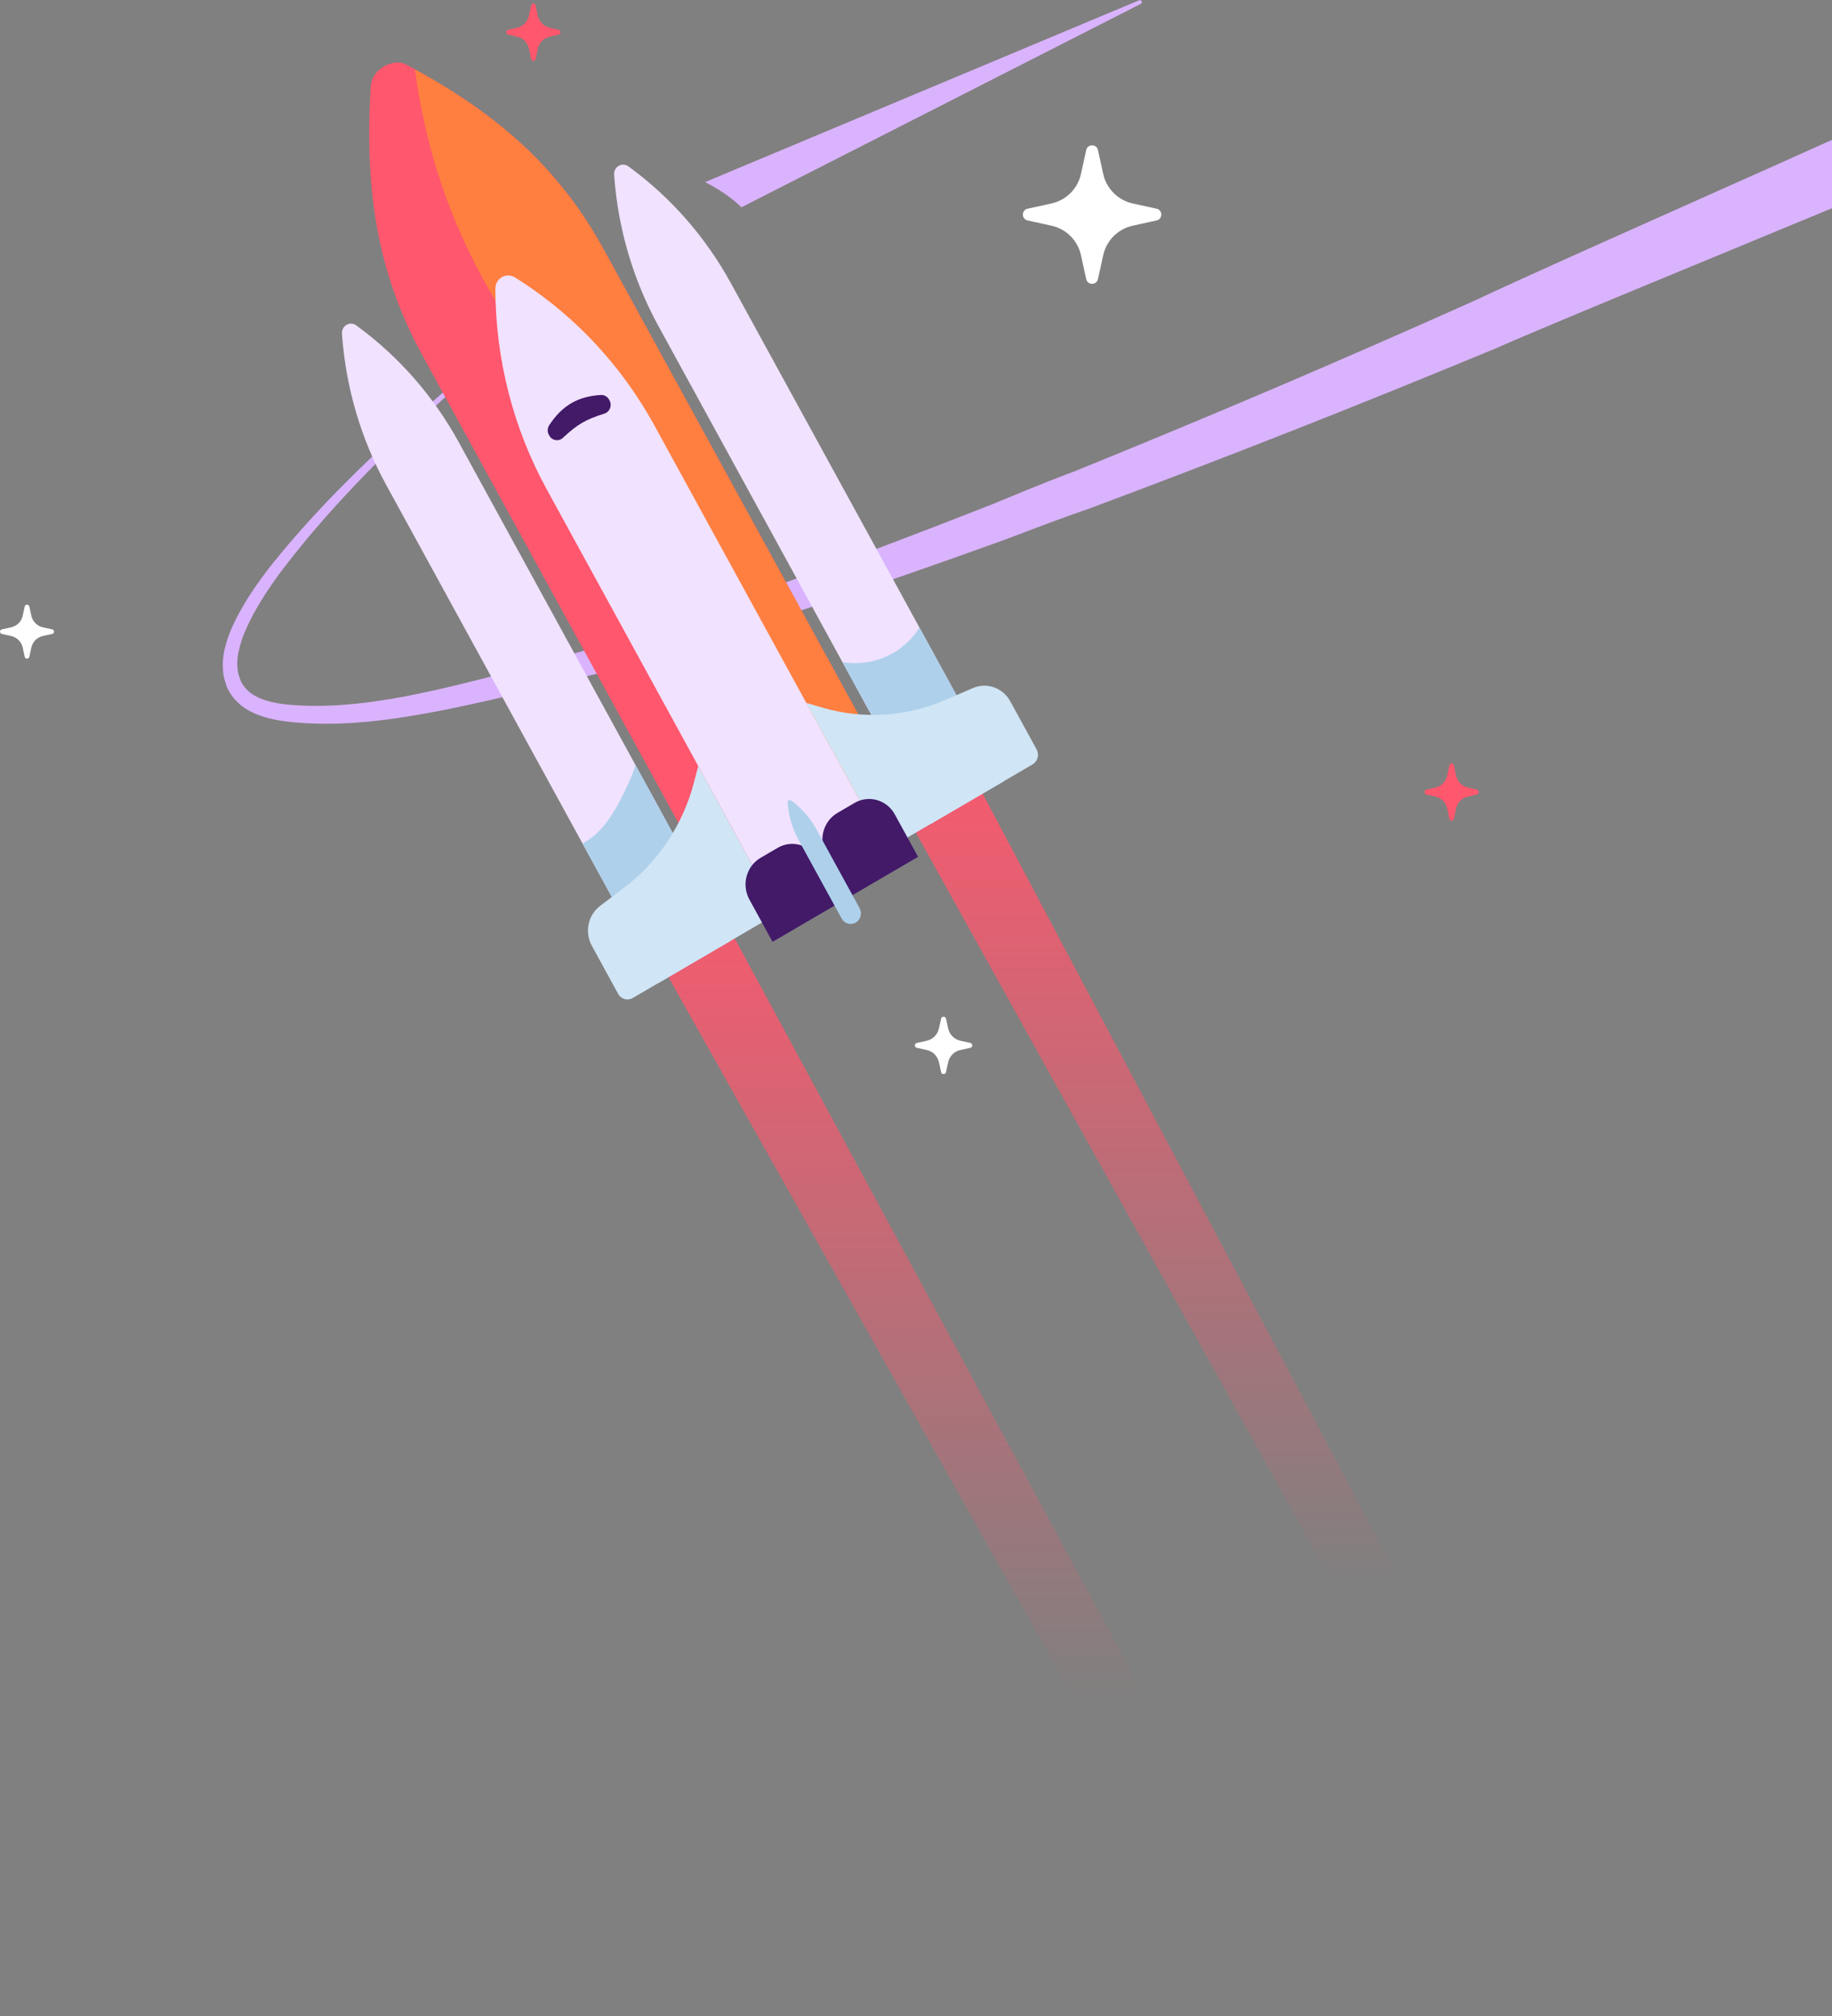 <svg width="599" height="659" viewBox="0 0 599 659" fill="none" xmlns="http://www.w3.org/2000/svg">
<rect x="0" y="0" width="599" height="659" fill="#808080" stroke="none"/>
<path d="M373.309 0.437C373.17 0.107 372.796 -0.043 372.468 0.091L230.525 59.525C230.62 59.575 230.72 59.619 230.815 59.67C235.038 61.835 239.027 64.474 242.425 67.749L373.008 1.257C373.303 1.106 373.443 0.744 373.309 0.437Z" fill="#DAB3FF"/>
<path d="M625.615 55.335C621.58 53.278 617.59 51.092 613.75 48.676C611.314 47.925 608.996 47.101 607.006 46.143C605.189 45.666 603.367 45.156 601.578 44.562C595.42 47.303 574.481 56.747 574.442 56.708L527.031 77.878C516.504 82.597 505.982 87.311 495.448 92.109L487.495 95.758C486.141 96.38 484.854 96.996 483.55 97.613L483.059 97.843L482.814 97.96L482.691 98.016C483.015 97.871 482.708 98.011 482.753 97.988L481.766 98.425L479.799 99.305L464.027 106.317C442.983 115.622 421.86 124.741 400.654 133.67C390.049 138.131 379.426 142.548 368.781 146.92L352.798 153.449L351.549 153.959L351.427 154.01C351.349 154.044 351.683 153.915 351.482 153.993L350.97 154.184L348.919 154.957L344.828 156.532C342.108 157.591 339.405 158.673 336.719 159.766L328.694 163.056L324.703 164.699L324.202 164.906L324.079 164.956C324.074 164.956 323.912 165.024 324.04 164.973L323.789 165.074L322.786 165.466L320.774 166.251L304.69 172.501C293.956 176.637 283.2 180.706 272.416 184.691C250.853 192.673 229.168 200.307 207.333 207.47L199.14 210.132L195.027 211.449L192.97 212.111L192.714 212.195C192.692 212.201 192.681 212.206 192.664 212.206L192.129 212.346L191.053 212.638C188.189 213.422 185.38 214.302 182.621 215.188L181.59 215.519L181.334 215.603L181.206 215.642L180.749 215.765L178.659 216.32L174.484 217.436C163.355 220.395 152.264 223.366 141.123 225.815C135.55 227.031 129.966 228.152 124.365 228.982C122.966 229.2 121.562 229.369 120.163 229.565L119.109 229.705L118.056 229.817L115.949 230.041C114.545 230.209 113.14 230.288 111.736 230.4C111.039 230.445 110.326 230.523 109.635 230.54L107.556 230.618C106.86 230.641 106.18 230.686 105.466 230.691H103.309L101.214 230.686L99.102 230.624C96.298 230.512 93.523 230.316 90.87 229.856C88.223 229.402 85.67 228.685 83.519 227.496C81.396 226.347 79.763 224.694 78.721 222.603C78.637 222.329 78.559 222.121 78.492 221.931C78.397 221.684 78.325 221.465 78.308 221.404L78.264 221.247C78.252 221.213 78.247 221.185 78.236 221.152C78.074 220.709 77.946 220.3 77.857 219.907C77.768 219.515 77.718 219.128 77.701 218.713L77.695 218.618C77.695 218.585 77.69 218.557 77.69 218.523C77.411 216.287 77.723 213.927 78.347 211.534C78.509 210.934 78.676 210.334 78.871 209.734C79.061 209.123 79.256 208.563 79.484 207.918L79.523 207.801C79.534 207.767 79.629 207.548 79.629 207.548L79.813 207.106C79.936 206.809 80.053 206.511 80.186 206.22C80.437 205.632 80.699 205.049 80.972 204.466C82.048 202.14 83.285 199.864 84.595 197.633C85.921 195.402 87.331 193.217 88.814 191.07C89.181 190.532 89.555 189.999 89.934 189.467L91.071 187.886L93.462 184.747C94.248 183.694 95.078 182.674 95.892 181.642C96.711 180.617 97.519 179.574 98.361 178.565L100.868 175.516L103.432 172.512C104.279 171.503 105.154 170.516 106.024 169.53C106.899 168.544 107.757 167.546 108.649 166.571C110.421 164.62 112.188 162.664 113.999 160.747C115.788 158.808 117.632 156.924 119.455 155.013L122.225 152.188C123.15 151.247 124.075 150.305 125.017 149.38L127.826 146.589L130.663 143.826C132.546 141.976 134.475 140.166 136.381 138.338C138.309 136.534 140.22 134.712 142.166 132.924L145.075 130.234L148.001 127.566C149.946 125.783 151.924 124.023 153.886 122.247C154.148 122.011 154.176 121.613 153.947 121.344C153.719 121.075 153.312 121.042 153.044 121.271C151.032 122.992 149.015 124.69 147.014 126.428L144.005 129.023L141.017 131.635C139.017 133.372 137.049 135.144 135.071 136.898C133.109 138.675 131.131 140.435 129.186 142.239L126.26 144.935L123.362 147.659C122.392 148.562 121.433 149.481 120.48 150.4L117.616 153.164C115.732 155.03 113.826 156.874 111.97 158.774C110.092 160.652 108.258 162.569 106.419 164.486C105.5 165.444 104.602 166.425 103.694 167.395C102.786 168.364 101.877 169.339 100.997 170.332L98.327 173.297L95.702 176.306C94.822 177.304 93.974 178.33 93.116 179.35C92.263 180.37 91.394 181.384 90.564 182.427L88.056 185.538L86.83 187.152C86.423 187.69 86.022 188.234 85.626 188.772C84.037 190.935 82.516 193.161 81.073 195.447C79.635 197.74 78.275 200.094 77.054 202.543C76.748 203.154 76.452 203.771 76.163 204.393C76.012 204.701 75.878 205.015 75.739 205.329L75.533 205.8L75.427 206.035L75.399 206.097L75.343 206.237L75.299 206.355C75.065 206.954 74.808 207.638 74.585 208.288C74.357 208.944 74.145 209.611 73.945 210.289C73.554 211.651 73.22 213.058 73.031 214.521C72.835 215.984 72.791 217.503 72.924 219.027L72.913 218.837C72.925 219.504 72.991 220.204 73.125 220.883C73.248 221.51 73.415 222.099 73.593 222.643C73.694 223.041 73.788 223.315 73.866 223.556C73.95 223.808 74.017 224.027 74.028 224.089C74.045 224.195 74.078 224.313 74.123 224.419L74.19 224.565C74.897 226.106 75.834 227.592 77.01 228.842C77.584 229.481 78.23 230.047 78.882 230.585C79.551 231.1 80.242 231.588 80.956 232.003C83.82 233.69 86.885 234.592 89.884 235.198C92.893 235.803 95.869 236.089 98.812 236.291C99.548 236.341 100.283 236.38 101.013 236.42L103.231 236.487L105.388 236.548C106.113 236.565 106.876 236.543 107.617 236.537L109.858 236.515C110.61 236.515 111.329 236.459 112.07 236.431C113.536 236.358 115.013 236.319 116.473 236.184L118.669 236.01L119.767 235.926L120.859 235.809C122.314 235.646 123.774 235.512 125.223 235.327C131.036 234.626 136.782 233.639 142.494 232.558C153.919 230.377 165.172 227.693 176.385 225.047L180.587 224.049L182.688 223.551L183.212 223.427C183.078 223.466 183.541 223.343 183.541 223.338L183.669 223.298L183.925 223.225L184.956 222.923C187.709 222.121 190.418 221.359 193.127 220.698L194.141 220.451L194.648 220.333L194.776 220.305C194.765 220.305 195.283 220.171 195.127 220.21L195.389 220.137L197.462 219.537L201.614 218.332L209.93 215.883C232.077 209.297 254.08 202.229 275.96 194.82C286.901 191.115 297.813 187.331 308.697 183.481L325.004 177.663L327.044 176.929L328.064 176.564L328.32 176.475L328.66 176.346L329.167 176.155L333.219 174.619L341.278 171.57C343.959 170.567 346.634 169.58 349.309 168.622L353.327 167.204L355.339 166.509L355.841 166.335L356.526 166.083L357.54 165.702L373.742 159.604C384.537 155.518 395.315 151.387 406.083 147.205C427.612 138.843 449.063 130.279 470.436 121.529L486.453 114.938L488.454 114.108L489.457 113.693L490.628 113.178C491.943 112.595 493.275 112.006 494.557 111.463L502.409 108.122C512.987 103.655 523.632 99.238 534.265 94.827L627.493 56.26C626.863 55.962 626.239 55.648 625.615 55.335Z" fill="#DAB3FF"/>
<path d="M223.846 276.453L426.067 650.142L409.466 659L199.079 284.718C194.278 276.165 219.241 267.934 223.846 276.453Z" fill="url(#paint0_linear_0_1184)"/>
<path d="M482.628 563.656L306.749 231.974L281.334 239.478L468.377 576.325C472.536 571.535 477.47 567.304 482.628 563.656Z" fill="url(#paint1_linear_0_1184)"/>
<path d="M295.134 259.974L265.081 277.525L235.853 294.592L138.206 116.324C123.391 89.275 119.233 62.513 121.164 29.055L121.22 28.052C121.332 26.207 122.325 24.23 124.078 22.755C126.824 20.438 130.458 19.821 132.831 21.106L133.841 21.648C134.455 21.982 135.058 22.311 135.666 22.645C163.459 37.931 182.991 55.222 197.493 81.701L295.134 259.974Z" fill="#FF576D"/>
<path d="M295.135 259.974L265.081 277.525L160.44 95.649C146.708 71.781 139.2 48.582 135.661 22.657C163.454 37.942 182.986 55.233 197.488 81.712L295.135 259.974Z" fill="#FF7F40"/>
<path d="M328.152 255.357L304.384 269.237L215.239 106.485C207.033 91.505 202.115 74.842 200.843 57.683L200.803 57.17C200.731 56.225 201.044 55.274 201.719 54.628C202.774 53.614 204.326 53.545 205.448 54.369L205.922 54.721C219.509 64.692 230.801 77.626 239.007 92.606L328.152 255.357Z" fill="#F1E2FF"/>
<path d="M300.633 205.115C299.065 207.582 297.105 209.812 294.632 211.697C288.883 216.083 282.084 217.397 275.458 216.423L304.384 269.237L328.153 255.358L300.633 205.115Z" fill="#AED0EB"/>
<path d="M239.164 307.324L215.396 321.203L126.25 158.451C118.045 143.471 113.127 126.808 111.854 109.65L111.815 109.137C111.743 108.191 112.055 107.24 112.731 106.595C113.786 105.58 115.338 105.511 116.46 106.335L116.934 106.687C130.521 116.658 141.813 129.592 150.019 144.572L239.164 307.324Z" fill="#F1E2FF"/>
<path d="M207.798 250.055C207.028 252.464 206.079 254.81 204.968 257.127C201.501 264.36 197.65 271.917 190.471 275.698L215.395 321.203L239.163 307.324L207.798 250.055Z" fill="#AED0EB"/>
<path d="M214.045 139.2L289.905 277.698C283.106 287.254 266.008 297.237 254.57 298.332L178.71 159.834C167.753 139.828 162.009 117.281 161.975 94.37C161.97 90.981 165.531 88.9 168.345 90.652C176.824 95.937 184.661 102.197 191.717 109.286C200.447 118.07 207.977 128.128 214.045 139.2Z" fill="#F1E2FF"/>
<path d="M330.32 229.207C327.897 224.781 322.65 222.925 318.106 224.884L309.086 228.781C296.281 234.308 282.041 235.167 268.7 231.225L263.631 229.726L289.906 277.698L337.632 249.824C339.296 248.85 339.882 246.672 338.944 244.954L330.32 229.207Z" fill="#D0E5F5"/>
<path d="M193.503 309.111C191.081 304.684 192.242 299.082 196.211 296.073L204.092 290.096C215.279 281.618 223.328 269.456 226.929 255.617L228.296 250.361L254.571 298.332L206.844 326.206C205.181 327.18 203.065 326.575 202.127 324.852L193.503 309.111Z" fill="#D0E5F5"/>
<path d="M197.641 135.172C191.423 137.137 188.855 138.636 184.021 143.126C182.653 144.394 180.504 144.019 179.6 142.37L179.455 142.105C178.919 141.131 178.958 139.915 179.567 138.987C183.759 132.561 189.011 129.5 196.503 129.096C197.585 129.039 198.613 129.627 199.148 130.607L199.294 130.872C200.198 132.52 199.394 134.618 197.641 135.172Z" fill="#421A68"/>
<path d="M300.169 280.044L277.724 293.15L270.149 279.317C267.514 274.51 269.155 268.407 273.811 265.692L279.398 262.43C284.054 259.709 289.965 261.404 292.594 266.211L300.169 280.044Z" fill="#421A68"/>
<path d="M275.041 294.718L252.595 307.825L245.02 293.992C242.386 289.185 244.027 283.081 248.682 280.367L254.27 277.104C258.925 274.384 264.837 276.078 267.466 280.885L275.041 294.718Z" fill="#421A68"/>
<path d="M279.781 301.549C278.162 302.494 276.108 301.906 275.192 300.234L261.081 274.476C259.06 270.782 257.843 266.672 257.531 262.441L257.52 262.315C257.503 262.084 257.581 261.848 257.743 261.686C258.005 261.438 258.385 261.421 258.664 261.623L258.781 261.709C262.13 264.17 264.916 267.358 266.942 271.052L281.053 296.811C281.969 298.482 281.4 300.603 279.781 301.549Z" fill="#AED0EB"/>
<path d="M378.15 72.052L370.355 73.768C365.533 74.826 361.768 78.59 360.711 83.412L358.995 91.216C358.538 93.274 355.603 93.274 355.155 91.216L353.439 83.412C352.381 78.59 348.617 74.826 343.795 73.768L335.99 72.052C333.932 71.595 333.932 68.66 335.99 68.212L343.795 66.497C348.617 65.439 352.381 61.675 353.439 56.853L355.155 49.048C355.612 46.99 358.547 46.99 358.995 49.048L360.711 56.853C361.768 61.675 365.533 65.439 370.355 66.497L378.15 68.212C380.218 68.66 380.218 71.595 378.15 72.052Z" fill="white"/>
<path d="M317.249 342.465L314.017 343.173C312.019 343.614 310.456 345.171 310.02 347.169L309.307 350.405C309.119 351.258 307.9 351.258 307.712 350.405L306.999 347.169C306.558 345.171 305.001 343.614 303.002 343.173L299.765 342.46C298.912 342.272 298.912 341.053 299.765 340.866L303.002 340.153C305.001 339.712 306.558 338.155 306.999 336.157L307.712 332.921C307.9 332.067 309.119 332.067 309.307 332.921L310.02 336.157C310.461 338.155 312.019 339.716 314.017 340.153L317.249 340.861C318.103 341.058 318.103 342.277 317.249 342.465Z" fill="white"/>
<path d="M17.061 207.198L14.02 207.867C12.141 208.276 10.672 209.754 10.253 211.631L9.584 214.68C9.407 215.48 8.263 215.48 8.086 214.68L7.417 211.631C6.998 209.754 5.529 208.285 3.65 207.867L0.6 207.198C-0.2 207.021 -0.2 205.878 0.6 205.701L3.65 205.032C5.529 204.614 6.998 203.145 7.417 201.267L8.086 198.219C8.263 197.419 9.407 197.419 9.584 198.219L10.253 201.267C10.672 203.145 12.141 204.614 14.02 205.032L17.061 205.701C17.86 205.878 17.86 207.021 17.061 207.198Z" fill="white"/>
<path d="M482.85 259.674L479.81 260.385C477.933 260.82 476.464 262.39 476.046 264.385L475.376 267.624C475.199 268.474 474.056 268.474 473.879 267.624L473.21 264.385C472.792 262.39 471.323 260.83 469.445 260.385L466.396 259.674C465.596 259.486 465.596 258.272 466.396 258.084L469.445 257.373C471.323 256.929 472.792 255.368 473.21 253.373L473.879 250.134C474.056 249.285 475.199 249.285 475.376 250.134L476.046 253.373C476.464 255.368 477.933 256.929 479.81 257.373L482.85 258.084C483.659 258.262 483.659 259.486 482.85 259.674Z" fill="#FF576D"/>
<path d="M182.621 11.323L179.581 12.034C177.704 12.469 176.235 14.039 175.817 16.034L175.147 19.273C174.97 20.122 173.827 20.122 173.651 19.273L172.981 16.034C172.563 14.039 171.094 12.479 169.216 12.034L166.167 11.323C165.368 11.135 165.368 9.921 166.167 9.733L169.216 9.022C171.094 8.577 172.563 7.017 172.981 5.022L173.651 1.783C173.827 0.933 174.97 0.933 175.147 1.783L175.817 5.022C176.235 7.017 177.704 8.577 179.581 9.022L182.621 9.733C183.43 9.911 183.43 11.135 182.621 11.323Z" fill="#FF576D"/>
<defs>
<linearGradient id="paint0_linear_0_1184" x1="312.268" y1="272.865" x2="312.268" y2="659" gradientUnits="userSpaceOnUse">
<stop stop-color="#FF576D"/>
<stop offset="0.734" stop-color="#FF576D" stop-opacity="0"/>
</linearGradient>
<linearGradient id="paint1_linear_0_1184" x1="381.981" y1="231.974" x2="381.981" y2="576.325" gradientUnits="userSpaceOnUse">
<stop stop-color="#FF576D"/>
<stop offset="0.833" stop-color="#FF576D" stop-opacity="0"/>
</linearGradient>
</defs>
</svg>
